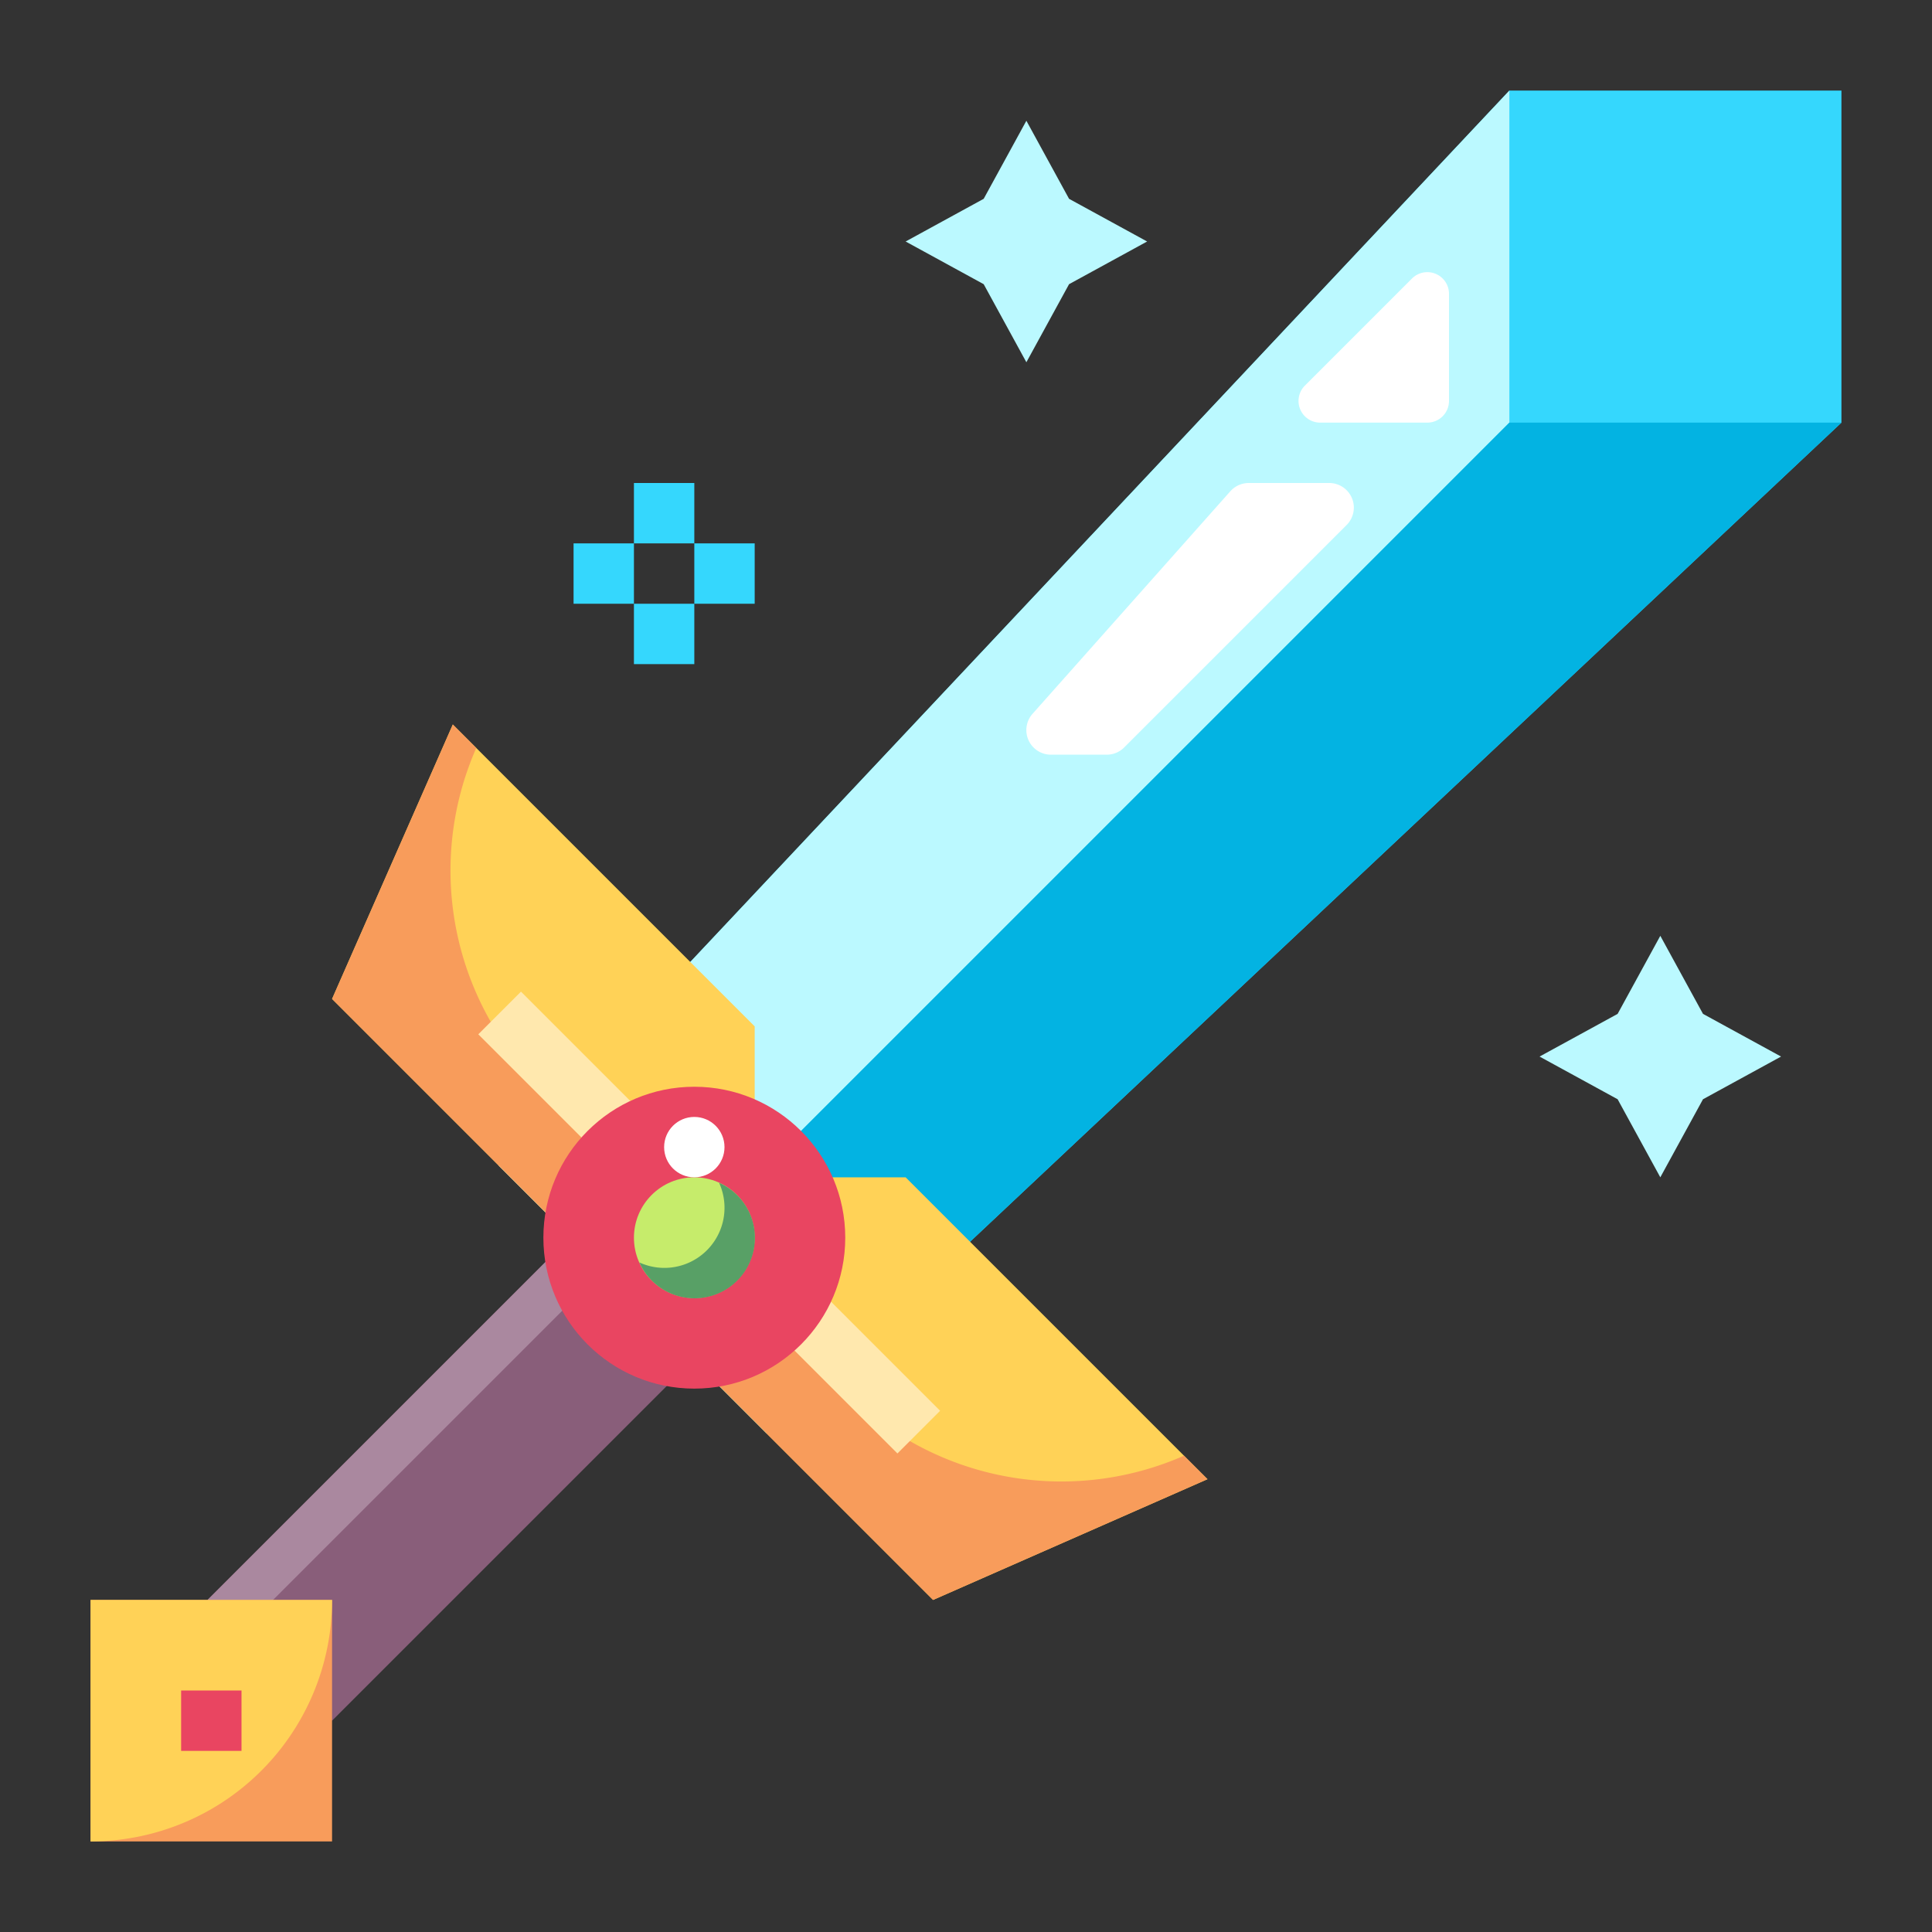 <svg id="Flat" height="512" viewBox="0 0 64 64" width="512" xmlns="http://www.w3.org/2000/svg"><rect x="0" y="0" width="64" height="64" fill="#333333" stroke="none"/><path d="m61 14-28.705 26.983-6.909 6.494-8.863-8.863 6.432-6.842 27.045-28.772h11z" fill="#35d7fd"/><path d="m50 3-27.045 28.772-6.432 6.842 4.432 4.431 29.045-29.045z" fill="#bbf9ff"/><path d="m20.955 43.045 4.431 4.432 6.909-6.494 28.705-26.983h-11z" fill="#03b3e2"/><path d="m40 49-9.091 4-19.909-19.909 4-9.091 10 10v5h5z" fill="#ffd257"/><path d="m28.032 46.123-10.155-10.155a10.082 10.082 0 0 1 -2.1-11.19l-.777-.778-4 9.091 19.909 19.909 9.091-4-.778-.778a10.082 10.082 0 0 1 -11.19-2.099z" fill="#f89c5b"/><path d="m11 57 11.955-11.955-4.063-4.062-12.017 12.017z" fill="#895e7a"/><path d="m8.045 54 11.955-11.955-1.108-1.062-12.017 12.017z" fill="#aa889f"/><path d="m3 53h8v8h-8z" fill="#f89c5b"/><path d="m3 53h8a0 0 0 0 1 0 0 8 8 0 0 1 -8 8 0 0 0 0 1 0 0v-8a0 0 0 0 1 0 0z" fill="#ffd257"/><path d="m6 56h2v2h-2z" fill="#e94561"/><path d="m22.5 30.681h2v19.639h-2z" fill="#ffe8ae" transform="matrix(.707 -.707 .707 .707 -21.755 28.479)"/><path d="m34 4 1.414 2.586 2.586 1.414-2.586 1.414-1.414 2.586-1.414-2.586-2.586-1.414 2.586-1.414z" fill="#bbf9ff"/><path d="m55 31 1.414 2.586 2.586 1.414-2.586 1.414-1.414 2.586-1.414-2.586-2.586-1.414 2.586-1.414z" fill="#bbf9ff"/><g fill="#35d7fd"><path d="m21 16h2v2h-2z"/><path d="m21 20h2v2h-2z"/><path d="m19 18h2v2h-2z"/><path d="m23 18h2v2h-2z"/></g><circle cx="23" cy="41" fill="#e94561" r="5"/><circle cx="23" cy="41" fill="#c6ec6b" r="2"/><path d="m23.82 39.18a1.992 1.992 0 0 1 -2.64 2.64 2 2 0 1 0 2.64-2.64z" fill="#58a066"/><circle cx="23" cy="38" fill="#fff" r="1"/><path d="m47.282 14h-3.548a.718.718 0 0 1 -.508-1.226l3.548-3.548a.718.718 0 0 1 1.226.508v3.548a.719.719 0 0 1 -.718.718z" fill="#fff"/><path d="m41.366 16h2.667a.815.815 0 0 1 .576 1.391l-7.37 7.37a.815.815 0 0 1 -.577.239h-1.847a.814.814 0 0 1 -.609-1.356l6.551-7.371a.818.818 0 0 1 .609-.273z" fill="#fff"/></svg>